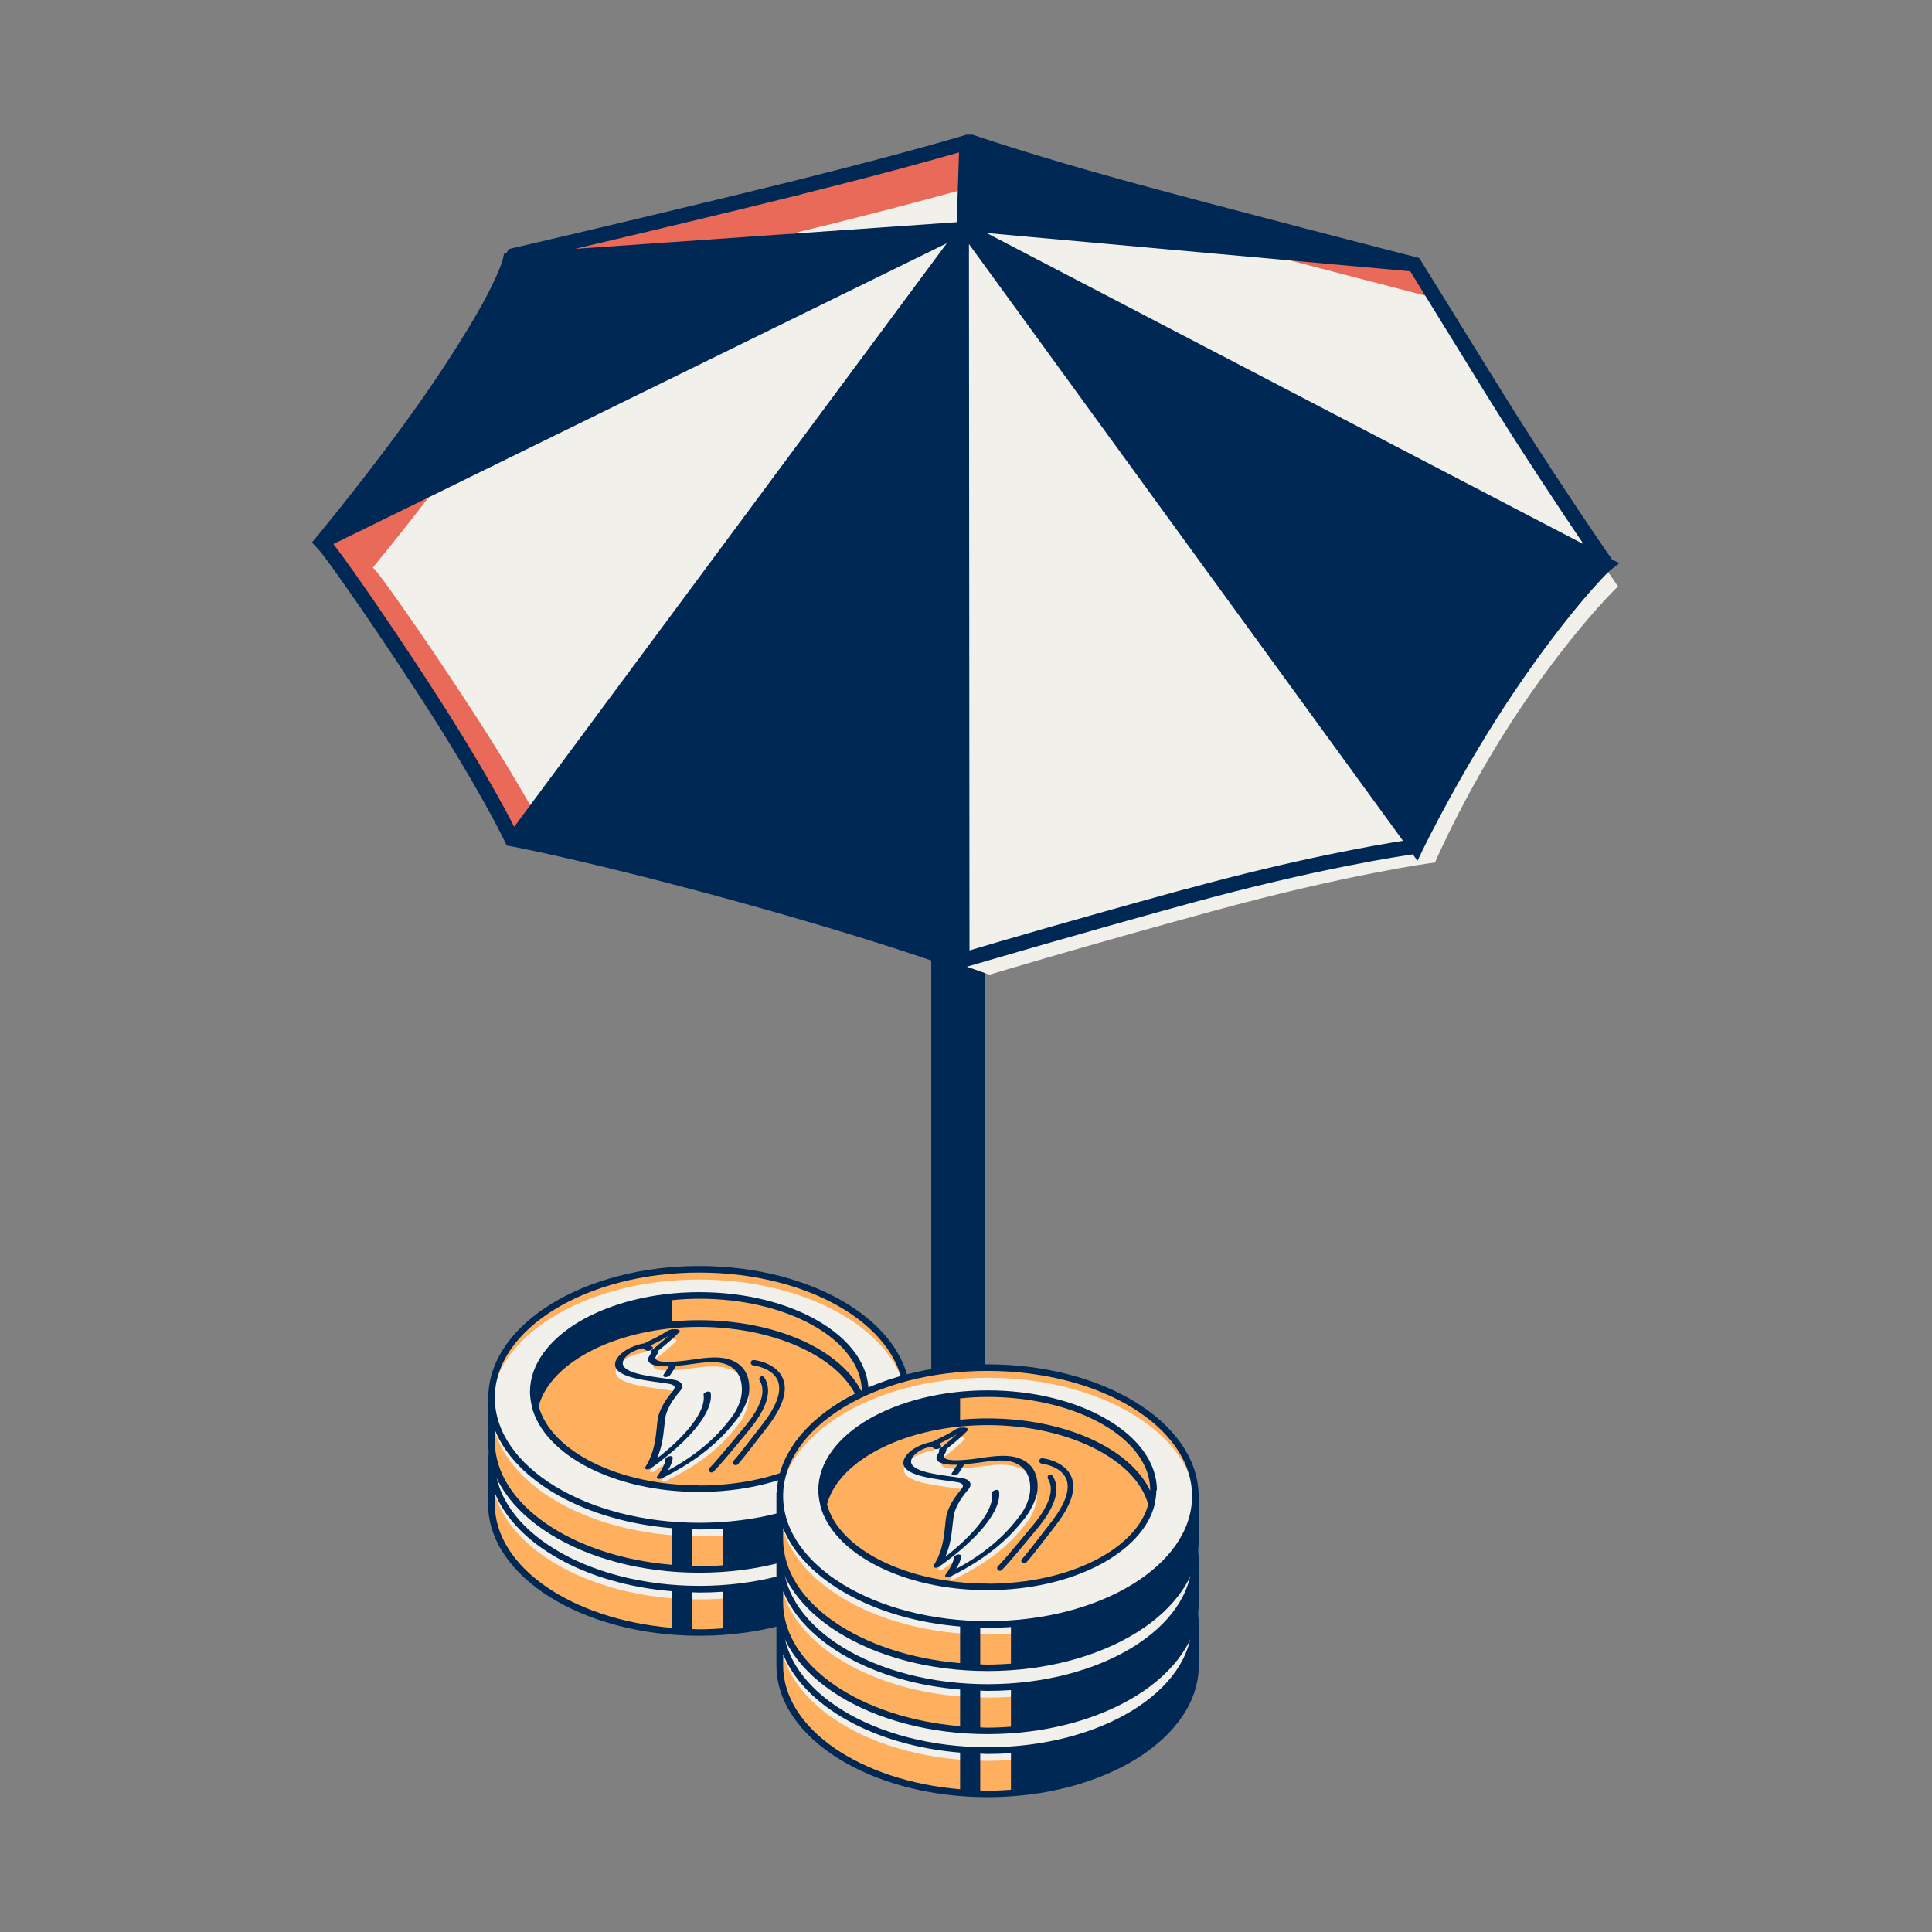 <?xml version="1.0" encoding="UTF-8"?>
<svg id="Layer_1" xmlns="http://www.w3.org/2000/svg" viewBox="0 0 144 144">
  <rect x="0" y="0" width="144" height="144" fill="#808080" stroke="none"/>
  <defs>
    <style>
      .cls-1 {
        fill: #ffb05e;
      }

      .cls-1, .cls-2, .cls-3, .cls-4 {
        stroke-width: 0px;
      }

      .cls-2 {
        fill: #002855;
      }

      .cls-3 {
        fill: #f2f0eb;
      }

      .cls-4 {
        fill: #ea6a5a;
      }
    </style>
  </defs>
  <g id="Umbrella">
    <g>
      <path class="cls-4" d="m76.88,115.36c-3.01,1.74-7.9,1.74-10.91,0-3.01-1.74-3.01-4.56,0-6.3,3.01-1.74,7.9-1.74,10.91,0,3.01,1.74,3.01,4.56,0,6.3Z" />
      <path class="cls-4" d="m105.58,63.08l-.24.03c-.06,0-6.54.88-16.87,3.71-10.37,2.84-16.91,4.81-16.97,4.83l-.14.04-.14-.05c-.05-.02-5.37-2-16.13-4.97-10.76-2.97-16.64-4.08-16.7-4.09l-.22-.04-.09-.2s-1.98-4.13-6.6-11.19c-4.43-6.78-6.94-10.16-7.22-10.46l-.26-.28.24-.29c.06-.07,5.68-6.84,9.53-12.79,3.38-5.22,4.22-7.43,4.25-7.79v-.11s.26-.38.26-.38l.17-.04c.13-.03,12.75-2.98,21.09-5.05,8.33-2.08,12.55-3.36,12.59-3.37l.13-.04.13.05s4.54,1.54,11.2,3.38c6.68,1.84,21.52,5.66,21.67,5.7l.17.04,5.65,9.15c3.97,6.43,8.28,12.67,8.32,12.73l.21.3-.26.25s-3.18,3.1-7.19,9.05c-4.02,5.95-6.47,11.61-6.5,11.67l-.1.23Z" />
    </g>
    <path class="cls-3" d="m106.97,64.29l-.24.03c-.06,0-6.34.85-16.38,3.6-10.06,2.75-16.41,4.67-16.47,4.69l-.14.04-.13-.05c-.05-.02-5.22-1.94-15.66-4.82-10.44-2.88-16.15-3.96-16.21-3.97l-.21-.04-.09-.19s-1.93-4.01-6.4-10.86c-4.3-6.58-6.74-9.86-7-10.15l-.25-.27.23-.28c.05-.07,5.52-6.64,9.25-12.41,3.28-5.07,4.1-7.21,4.13-7.57v-.11s.26-.37.26-.37l.16-.04c.12-.03,12.37-2.89,20.47-4.91,8.09-2.02,12.18-3.26,12.22-3.27l.13-.04.13.04s4.4,1.5,10.88,3.28c6.48,1.78,20.89,5.49,21.03,5.53l.16.04,5.48,8.88c3.85,6.24,8.03,12.29,8.08,12.35l.2.29-.26.25s-3.08,3.01-6.98,8.78c-3.9,5.78-6.28,11.27-6.31,11.33l-.09.22Z" />
    <path class="cls-3" d="m77.07,111.22c-3.01-1.74-7.9-1.74-10.91,0-1.02.59-1.66,1.31-1.99,2.06.33.75.97,1.47,1.99,2.06,3.01,1.74,7.9,1.74,10.91,0,1.02-.59,1.67-1.31,1.99-2.06-.33-.75-.97-1.47-1.99-2.06Z" />
    <path class="cls-2" d="m120.12,41.65l-.26-.37c-.18-.26-4.41-6.4-8.3-12.71l-5.77-9.33-.39-.11c-.1-.02-14.86-3.82-21.65-5.69-6.32-1.74-10.69-3.2-11.17-3.37l-.09-.03h-.5s-.02.02-.02.02c-.04.01-4.28,1.3-12.56,3.36-7.32,1.82-17.89,4.31-21.09,5.05l-.38.09-.23.34h-.14s-.09.41-.09.41c0,.01-.23.98-1.57,3.43-.61,1.09-1.45,2.49-2.62,4.29-3.75,5.8-9.26,12.45-9.49,12.74l-.55.66.58.63c.26.28,2.81,3.74,7.16,10.39,4.59,7.02,6.54,11.08,6.56,11.12l.21.45.49.09c.06.01,5.84,1.1,16.66,4.08,7.36,2.03,12.19,3.61,14.5,4.4v35.78c-1.37.2-2.67.59-3.73,1.2-1.63.94-2.53,2.23-2.53,3.62,0,.01,0,.03,0,.04,0,0,0,0,0,.02v2.5c0,2.08,1.93,3.82,5.17,4.67,1.01.26,2.05.4,3.09.4s2.08-.13,3.09-.4c3.24-.85,5.17-2.59,5.17-4.68v-2.5s0,0,0,0c0,0,0-.02,0-.03,0-1.39-.9-2.68-2.53-3.62-1.07-.62-2.37-1.01-3.74-1.2v-34.86c-.23-.08-.68-.24-1.35-.47.04-.01,7.99-2.36,16.53-4.7,9.7-2.66,15.96-3.57,16.72-3.68l.03.04h0s.32.44.32.44l.27-.56.14-.29c.14-.28,2.93-6.02,6.87-11.85,3.89-5.76,6.83-8.76,7.09-8.96l.68-.52-.61-.32ZM59.68,14.49c6.3-1.57,10.21-2.67,11.8-3.13l-.17,5.2-28.46,1.99c4.63-1.09,11.56-2.74,16.83-4.05Zm-21.36,47.13c-.64-1.27-2.63-5.01-6.39-10.77-3.99-6.11-6.38-9.4-7.08-10.3l45.72-22.42-32.24,43.49Zm38.28,47.92c1.28.74,1.98,1.69,1.98,2.67,0,.99-.7,1.93-1.98,2.67-2.86,1.65-7.5,1.65-10.36,0-1.28-.74-1.98-1.69-1.98-2.67,0-.98.71-1.93,1.98-2.67.91-.53,2.02-.87,3.18-1.06v3.31c0,.27.2.54.55.74.79.46,2.09.46,2.88,0,.36-.21.55-.47.55-.74v-3.31c1.17.19,2.27.53,3.19,1.06Zm11.71-43.26c-8.13,2.23-13.85,3.9-16.05,4.56l-.04-52.65,32.35,44.48c-1.92.3-7.8,1.3-16.26,3.62Zm-14.74-48.91l31.54,2.85,5.5,8.92c2.88,4.66,5.94,9.23,7.42,11.42l-44.47-23.18Z" />
  </g>
  <g>
    <g id="Loonie">
      <path id="Gold" class="cls-1" d="m52.12,99.31c-8.55,0-15.49,4.29-15.49,9.57v3.23c0,5.29,6.93,9.57,15.49,9.57s15.49-4.29,15.49-9.57v-3.23c0-5.29-6.93-9.57-15.49-9.57Z" />
      <g id="Light">
        <path class="cls-3" d="m52.12,100.07c-8.55,0-15.49,4.29-15.49,9.57s6.93,9.57,15.49,9.57,15.49-4.29,15.49-9.57-6.93-9.57-15.49-9.57Zm0,15.58c-6.83,0-12.37-3.22-12.37-7.2s5.54-7.2,12.37-7.2,12.37,3.22,12.37,7.2-5.54,7.2-12.37,7.2Z" />
        <path class="cls-3" d="m50.02,104.53c-.14.02-.32.08-.42.14-.24.15-.51.3-.79.44-.28.14-.58.28-.89.42-.43.06-.9.22-1.27.44-.35.21-.63.47-.73.76-.34,1.02,1.85,1.3,3.32,1.5.26.03.5.07.7.1.23.04.39.11.45.21.06.09.03.22-.1.36-.14.16-.31.37-.48.62-.17.25-.33.56-.46.91-.1.28-.13.65-.15,1.08-.05.81-.12,1.84-.75,2.82-.04.06,0,.11.1.11.07,0,.15-.02.19-.06.4-.28.8-.57,1.17-.87-.02.26-.07.67-.15.84-.11.22-.26.45-.41.67-.04.06,0,.11.09.11.06,0,.12-.01.17-.04,1.34-.65,2.44-1.33,3.36-2.08.85-.69,1.55-1.44,2.14-2.25,0,0,.01,0,.02-.02.33-.39.6-1.21.64-1.46.05-.29.05-.59,0-.89-.1-.62-.42-1.17-1.06-1.51-.78-.4-1.68-.38-2.85-.23-.76.1-3.1.44-3.18-.12,0-.07.03-.13.07-.2.06-.1.13-.2.1-.34.29-.22.56-.44.81-.65.27-.23.52-.46.73-.67.05-.05.04-.11-.03-.13-.1-.03-.22-.04-.34-.03Z" />
      </g>
      <g id="Blue">
        <path id="Inner_Lines" class="cls-2" d="m64.74,108.45h0c0-2.05-1.41-3.92-3.7-5.26-2.28-1.35-5.44-2.18-8.92-2.18s-6.63.84-8.92,2.18c-2.28,1.35-3.7,3.21-3.7,5.26h0c0,.19.02.39.05.6.02.16.06.32.09.47,0,.01,0,.03,0,.04h0c.92,3.59,6.15,6.34,12.46,6.34s11.54-2.76,12.46-6.34h0s0-.04,0-.05c.04-.15.07-.31.09-.47.03-.21.05-.4.05-.59Zm-10.18-6.81c5.52.65,9.68,3.46,9.68,6.81,0,.01,0,.02,0,.04-1.51-3.17-6.38-5.39-12.12-5.39-.7,0-1.38.03-2.05.1v-1.59c.67-.07,1.35-.11,2.05-.11.84,0,1.65.05,2.44.14Zm-2.44,13.77c-6.06,0-11.07-2.56-11.97-5.9.89-3.37,6.02-5.91,11.97-5.91s11.07,2.54,11.97,5.92c-.89,3.33-5.91,5.9-11.97,5.9Z" />
        <path id="Outer_Lines" class="cls-2" d="m67.84,108.63c-.21-5.3-7.17-9.57-15.72-9.57s-15.5,4.27-15.72,9.57h-.02v3.47c0,5.41,7.06,9.82,15.74,9.82s15.74-4.41,15.74-9.82v-3.47h-.02Zm-15.72-9.08c8.4,0,15.24,4.18,15.24,9.33s-6.84,9.32-15.24,9.32-15.24-4.18-15.24-9.32,6.84-9.33,15.24-9.33Zm-15.24,12.55v-.83c1.56,3.85,6.76,6.8,13.19,7.33v2.73c-7.43-.62-13.19-4.52-13.19-9.23Zm14.69,9.31v-2.73c.18,0,.37.02.55.02.59,0,1.17-.02,1.74-.06v2.73c-.57.04-1.15.07-1.74.07-.19,0-.37-.01-.55-.02Z" />
        <g id="Loon">
          <path class="cls-2" d="m50.17,103.77h0c-.14.02-.36.09-.49.18-.23.15-.49.3-.8.46-.26.13-.54.27-.87.43-.45.07-.93.25-1.32.48-.41.25-.69.55-.8.84-.4,1.1,1.81,1.39,3.28,1.59.27.04.5.07.69.1.21.04.35.1.4.2.05.09,0,.2-.1.33-.13.15-.31.37-.51.66-.21.31-.37.63-.5.96-.12.3-.16.69-.2,1.14-.09.85-.2,1.9-.85,2.91-.06.09,0,.17.13.18.1,0,.22-.03.29-.09,1.4-.99,2.62-2.08,3.41-3.07.79-.99,1.15-1.88,1.04-2.55-.01-.08-.14-.12-.28-.08-.07.02-.14.06-.19.1-.05.04-.07.09-.06.13.1.61-.23,1.43-.97,2.35-.61.77-1.47,1.59-2.5,2.39.38-.85.47-1.69.54-2.37.05-.43.08-.81.19-1.08.12-.3.27-.61.47-.9.18-.27.35-.48.47-.61.2-.22.25-.43.16-.59-.08-.16-.3-.27-.62-.32-.19-.03-.42-.06-.7-.1-1.33-.18-3.35-.44-3.03-1.3.08-.21.28-.42.57-.6.27-.16.59-.29.9-.34l.24.16c.08.05.24.04.37-.03.06-.04.11-.08.12-.12.02-.05,0-.09-.04-.12l-.13-.09c.25-.12.47-.23.68-.34.25-.13.47-.26.67-.38-.12.11-.25.22-.38.34-.27.24-.56.48-.87.71-.06.05-.09.11-.08.15.03.1-.02.18-.08.26-.06.1-.13.2-.11.33.04.35.56.51,1.55.48l-.4.62c-.06.09,0,.17.14.18.07,0,.15-.01.22-.05.06-.03.11-.07.14-.11l.43-.67c.53-.05,1.07-.12,1.47-.18,1.07-.15,1.87-.18,2.52.18.52.29.83.77.9,1.44.03.29.02.59-.04.88-.03.16-.17.71-.57,1.31-.65.91-1.39,1.7-2.25,2.41-.76.63-1.63,1.21-2.64,1.75.05-.09.1-.17.14-.25.15-.29.22-.52.22-.71,0-.09-.12-.13-.26-.1-.07.02-.15.05-.2.09-.05.04-.08.09-.08.13,0,.16-.06.35-.19.6-.12.24-.29.48-.43.69-.06.09,0,.17.13.18.08,0,.17-.02.25-.06,1.36-.68,2.49-1.4,3.46-2.2.65-.54,1.23-1.11,1.75-1.75.16-.2.31-.36.53-.68.42-.64.64-1.25.69-1.5.06-.31.08-.63.04-.94-.09-.73-.43-1.26-1.01-1.58-.77-.42-1.67-.4-2.88-.23l-.12.02c-.8.12-2.92.42-2.97-.09,0-.06.03-.11.07-.18.06-.1.14-.21.13-.36.28-.22.55-.45.8-.66.28-.24.54-.48.76-.71.08-.08.07-.17-.04-.2-.12-.04-.24-.05-.38-.03Z" />
          <g id="Water">
            <path class="cls-2" d="m54.82,113.9c-.05,0-.1-.02-.14-.05-.08-.08-.09-.2,0-.28.2-.21.45-.51,2.2-2.78,1.05-1.37,1.41-2.45,1.08-3.21-.42-.95-1.81-1.11-1.82-1.11-.11-.01-.19-.11-.18-.22.01-.11.1-.19.23-.18.07,0,1.64.19,2.15,1.35.4.91.02,2.12-1.13,3.62-1.8,2.33-2.02,2.59-2.23,2.81-.04.04-.09.06-.15.06Z" />
            <path class="cls-2" d="m53.03,114.45c-.05,0-.1-.02-.14-.06-.08-.08-.08-.21,0-.28.31-.3,1.2-1.35,2.66-3.12,1.19-1.45,1.56-2.62,1.07-3.4-.06-.09-.03-.22.07-.28.1-.06.22-.03.28.06.6.95.23,2.25-1.1,3.87-1.48,1.8-2.36,2.83-2.69,3.15-.04.04-.09.06-.14.06Z" />
          </g>
        </g>
      </g>
    </g>
    <g id="Loonie-2">
      <path id="Gold-2" class="cls-1" d="m52.12,94.61c-8.55,0-15.49,4.29-15.49,9.57v3.23c0,5.29,6.93,9.57,15.49,9.57s15.49-4.29,15.49-9.57v-3.23c0-5.29-6.93-9.57-15.49-9.57Z" />
      <g id="Light-2">
        <path class="cls-3" d="m52.12,95.37c-8.55,0-15.49,4.29-15.49,9.57s6.93,9.57,15.49,9.57,15.49-4.29,15.49-9.57-6.93-9.57-15.49-9.57Zm0,15.58c-6.83,0-12.37-3.22-12.37-7.2s5.54-7.2,12.37-7.2,12.37,3.22,12.37,7.2-5.54,7.2-12.37,7.2Z" />
        <path class="cls-3" d="m50.02,99.83c-.14.02-.32.08-.42.14-.24.15-.51.3-.79.44-.28.14-.58.28-.89.42-.43.06-.9.22-1.27.44-.35.21-.63.47-.73.76-.34,1.02,1.85,1.3,3.32,1.5.26.03.5.07.7.1.23.04.39.11.45.21.06.09.03.22-.1.36-.14.16-.31.37-.48.62-.17.25-.33.56-.46.91-.1.28-.13.65-.15,1.08-.05.81-.12,1.84-.75,2.82-.04.06,0,.11.1.11.07,0,.15-.02.19-.06.4-.28.8-.57,1.17-.87-.02.26-.07.67-.15.84-.11.22-.26.45-.41.67-.04.06,0,.11.09.11.06,0,.12-.01.17-.04,1.34-.65,2.44-1.33,3.36-2.08.85-.69,1.55-1.44,2.14-2.25,0,0,.01,0,.02-.02.33-.39.6-1.21.64-1.46.05-.29.05-.59,0-.89-.1-.62-.42-1.17-1.06-1.51-.78-.4-1.68-.38-2.85-.23-.76.1-3.1.44-3.18-.12,0-.07.03-.13.07-.2.06-.1.13-.2.1-.34.29-.22.56-.44.81-.65.27-.23.52-.46.73-.67.05-.05.04-.11-.03-.13-.1-.03-.22-.04-.34-.03Z" />
      </g>
      <g id="Blue-2">
        <path id="Inner_Lines-2" class="cls-2" d="m64.74,103.75h0c0-2.05-1.41-3.92-3.7-5.26-2.28-1.35-5.44-2.18-8.92-2.18s-6.63.84-8.92,2.18c-2.28,1.35-3.7,3.21-3.7,5.26h0c0,.19.02.39.05.6.02.16.06.32.09.47,0,.01,0,.03,0,.04h0c.92,3.59,6.15,6.34,12.46,6.34s11.54-2.76,12.46-6.34h0s0-.04,0-.05c.04-.15.07-.31.09-.47.03-.21.05-.4.05-.59Zm-10.18-6.81c5.52.65,9.68,3.46,9.68,6.81,0,.01,0,.02,0,.04-1.51-3.17-6.38-5.39-12.12-5.39-.7,0-1.38.03-2.05.1v-1.59c.67-.07,1.35-.11,2.05-.11.84,0,1.65.05,2.44.14Zm-2.44,13.77c-6.06,0-11.07-2.56-11.97-5.9.89-3.37,6.02-5.91,11.97-5.91s11.07,2.54,11.97,5.92c-.89,3.33-5.91,5.9-11.97,5.9Z" />
        <path id="Outer_Lines-2" class="cls-2" d="m67.84,103.93c-.21-5.3-7.17-9.57-15.72-9.57s-15.5,4.27-15.72,9.57h-.02v3.47c0,5.41,7.06,9.82,15.74,9.82s15.74-4.41,15.74-9.82v-3.47h-.02Zm-15.72-9.08c8.4,0,15.24,4.18,15.24,9.33s-6.84,9.32-15.24,9.32-15.24-4.18-15.24-9.32,6.84-9.33,15.24-9.33Zm-15.24,12.55v-.83c1.56,3.85,6.76,6.8,13.19,7.33v2.73c-7.43-.62-13.19-4.52-13.19-9.23Zm14.69,9.31v-2.73c.18,0,.37.02.55.02.59,0,1.17-.02,1.74-.06v2.73c-.57.04-1.15.07-1.74.07-.19,0-.37-.01-.55-.02Z" />
        <g id="Loon-2">
          <path class="cls-2" d="m50.17,99.06h0c-.14.02-.36.09-.49.18-.23.15-.49.3-.8.46-.26.13-.54.27-.87.43-.45.07-.93.25-1.32.48-.41.25-.69.55-.8.84-.4,1.1,1.81,1.39,3.28,1.59.27.04.5.07.69.1.21.04.35.1.4.2.05.09,0,.2-.1.33-.13.15-.31.37-.51.66-.21.31-.37.63-.5.96-.12.3-.16.69-.2,1.14-.09.85-.2,1.9-.85,2.91-.06.09,0,.17.13.18.1,0,.22-.03.29-.09,1.4-.99,2.62-2.08,3.41-3.07.79-.99,1.15-1.88,1.04-2.55-.01-.08-.14-.12-.28-.08-.07.02-.14.06-.19.1-.05.04-.07.09-.06.13.1.61-.23,1.43-.97,2.35-.61.77-1.47,1.59-2.5,2.39.38-.85.47-1.69.54-2.37.05-.43.08-.81.19-1.08.12-.3.27-.61.47-.9.18-.27.35-.48.47-.61.2-.22.25-.43.16-.59-.08-.16-.3-.27-.62-.32-.19-.03-.42-.06-.7-.1-1.33-.18-3.35-.44-3.03-1.3.08-.21.28-.42.57-.6.27-.16.59-.29.9-.34l.24.16c.08.05.24.04.37-.03.06-.04.11-.08.12-.12.02-.05,0-.09-.04-.12l-.13-.09c.25-.12.47-.23.68-.34.25-.13.47-.26.67-.38-.12.11-.25.22-.38.34-.27.24-.56.48-.87.71-.06.05-.09.11-.08.15.03.1-.02.18-.08.26-.06.1-.13.2-.11.33.04.35.56.51,1.55.48l-.4.62c-.06.09,0,.17.14.18.07,0,.15-.01.22-.05.06-.03.11-.07.14-.11l.43-.67c.53-.05,1.07-.12,1.47-.18,1.07-.15,1.87-.18,2.52.18.52.29.83.77.9,1.44.03.29.02.59-.04.88-.03.16-.17.71-.57,1.31-.65.91-1.39,1.7-2.25,2.41-.76.63-1.63,1.21-2.64,1.75.05-.09.1-.17.14-.25.15-.29.22-.52.22-.71,0-.09-.12-.13-.26-.1-.07.02-.15.05-.2.09-.05.04-.08.09-.08.13,0,.16-.06.35-.19.6-.12.24-.29.48-.43.69-.06.09,0,.17.13.18.08,0,.17-.02.25-.06,1.36-.68,2.49-1.4,3.46-2.2.65-.54,1.23-1.11,1.75-1.75.16-.2.31-.36.53-.68.42-.64.64-1.25.69-1.5.06-.31.08-.63.04-.94-.09-.73-.43-1.26-1.01-1.58-.77-.42-1.67-.4-2.88-.23l-.12.02c-.8.12-2.92.42-2.97-.09,0-.06.03-.11.07-.18.06-.1.14-.21.13-.36.28-.22.55-.45.8-.66.28-.24.54-.48.76-.71.08-.08.07-.17-.04-.2-.12-.04-.24-.05-.38-.03Z" />
          <g id="Water-2">
            <path class="cls-2" d="m54.82,109.2c-.05,0-.1-.02-.14-.05-.08-.08-.09-.2,0-.28.2-.21.45-.51,2.2-2.78,1.05-1.37,1.41-2.45,1.08-3.21-.42-.95-1.81-1.11-1.82-1.11-.11-.01-.19-.11-.18-.22.01-.11.1-.19.23-.18.07,0,1.64.19,2.15,1.35.4.91.02,2.12-1.13,3.62-1.8,2.33-2.02,2.59-2.23,2.81-.04.04-.09.06-.15.06Z" />
            <path class="cls-2" d="m53.03,109.75c-.05,0-.1-.02-.14-.06-.08-.08-.08-.21,0-.28.31-.3,1.2-1.35,2.66-3.12,1.19-1.45,1.56-2.62,1.07-3.4-.06-.09-.03-.22.07-.28.1-.06.22-.03.28.06.6.95.23,2.25-1.1,3.87-1.48,1.8-2.36,2.83-2.69,3.15-.04.04-.09.06-.14.06Z" />
          </g>
        </g>
      </g>
    </g>
    <g id="Loonie-3">
      <path id="Gold-3" class="cls-1" d="m73.61,111.34c-8.55,0-15.49,4.29-15.49,9.57v3.23c0,5.29,6.93,9.57,15.49,9.57s15.49-4.29,15.49-9.57v-3.23c0-5.29-6.93-9.57-15.49-9.57Z" />
      <g id="Light-3">
        <path class="cls-3" d="m73.61,112.1c-8.55,0-15.49,4.29-15.49,9.57s6.93,9.57,15.49,9.57,15.49-4.29,15.49-9.57-6.93-9.57-15.49-9.57Zm0,15.58c-6.83,0-12.37-3.22-12.37-7.2s5.54-7.2,12.37-7.2,12.37,3.22,12.37,7.2-5.54,7.2-12.37,7.2Z" />
        <path class="cls-3" d="m71.51,116.56c-.14.02-.32.08-.42.14-.24.15-.51.3-.79.44-.28.14-.58.28-.89.42-.43.06-.9.22-1.27.44-.35.21-.63.47-.73.76-.34,1.02,1.85,1.3,3.32,1.5.26.03.5.07.7.1.23.04.39.11.45.21.06.09.03.22-.1.36-.14.16-.31.37-.48.62-.17.25-.33.56-.46.91-.1.28-.13.65-.15,1.08-.05.81-.12,1.84-.75,2.82-.04.06,0,.11.1.11.07,0,.15-.02.19-.06.4-.28.8-.57,1.17-.87-.02.26-.07.67-.15.84-.11.22-.26.45-.41.67-.04.06,0,.11.09.11.06,0,.12-.01.17-.04,1.34-.65,2.44-1.33,3.36-2.08.85-.69,1.55-1.44,2.14-2.25,0,0,.01,0,.02-.02.33-.39.6-1.21.64-1.46.05-.29.05-.59,0-.89-.1-.62-.42-1.17-1.06-1.51-.78-.4-1.68-.38-2.85-.23-.76.1-3.1.44-3.18-.12,0-.07.03-.13.07-.2.06-.1.13-.2.1-.34.29-.22.56-.44.81-.65.27-.23.52-.46.73-.67.05-.05.04-.11-.03-.13-.1-.03-.22-.04-.34-.03Z" />
      </g>
      <g id="Blue-3">
        <path id="Inner_Lines-3" class="cls-2" d="m86.23,120.48h0c0-2.05-1.41-3.92-3.7-5.26-2.28-1.35-5.44-2.18-8.92-2.18s-6.63.84-8.92,2.18c-2.28,1.35-3.7,3.21-3.7,5.26h0c0,.19.02.39.05.6.02.16.06.32.09.47,0,.01,0,.03,0,.04h0c.92,3.59,6.15,6.34,12.46,6.34s11.54-2.76,12.46-6.34h0s0-.04,0-.05c.04-.15.07-.31.09-.47.03-.21.05-.4.05-.59Zm-10.18-6.81c5.52.65,9.68,3.46,9.68,6.81,0,.01,0,.02,0,.04-1.51-3.17-6.38-5.39-12.12-5.39-.7,0-1.38.03-2.05.1v-1.59c.67-.07,1.35-.11,2.05-.11.84,0,1.65.05,2.44.14Zm-2.44,13.77c-6.06,0-11.07-2.56-11.97-5.9.89-3.37,6.02-5.91,11.97-5.91s11.07,2.54,11.97,5.92c-.89,3.33-5.91,5.9-11.97,5.9Z" />
        <path id="Outer_Lines-3" class="cls-2" d="m89.33,120.66c-.21-5.3-7.17-9.57-15.72-9.57s-15.5,4.27-15.72,9.57h-.02v3.47c0,5.41,7.06,9.82,15.74,9.82s15.74-4.41,15.74-9.82v-3.47h-.02Zm-15.72-9.08c8.4,0,15.24,4.18,15.24,9.33s-6.84,9.32-15.24,9.32-15.24-4.18-15.24-9.32,6.84-9.33,15.24-9.33Zm-15.24,12.55v-.83c1.56,3.85,6.76,6.8,13.19,7.33v2.73c-7.43-.62-13.19-4.52-13.19-9.23Zm14.69,9.31v-2.73c.18,0,.37.02.55.02.59,0,1.17-.02,1.74-.06v2.73c-.57.04-1.15.07-1.74.07-.19,0-.37-.01-.55-.02Z" />
        <g id="Loon-3">
          <path class="cls-2" d="m71.66,115.79h0c-.14.02-.36.09-.49.18-.23.15-.49.3-.8.46-.26.13-.54.27-.87.43-.45.07-.93.25-1.32.48-.41.25-.69.55-.8.84-.4,1.1,1.81,1.39,3.28,1.59.27.04.5.07.69.1.21.04.35.1.4.2.05.09,0,.2-.1.33-.13.15-.31.37-.51.66-.21.31-.37.63-.5.96-.12.3-.16.69-.2,1.14-.09.85-.2,1.9-.85,2.91-.06.09,0,.17.13.18.1,0,.22-.03.29-.09,1.4-.99,2.62-2.08,3.41-3.07.79-.99,1.15-1.88,1.04-2.55-.01-.08-.14-.12-.28-.08-.07.02-.14.06-.19.1-.05.04-.07.09-.06.13.1.61-.23,1.43-.97,2.35-.61.77-1.47,1.59-2.5,2.39.38-.85.47-1.69.54-2.37.05-.43.08-.81.19-1.08.12-.3.27-.61.47-.9.18-.27.35-.48.47-.61.2-.22.25-.43.16-.59-.08-.16-.3-.27-.62-.32-.19-.03-.42-.06-.7-.1-1.33-.18-3.35-.44-3.03-1.3.08-.21.28-.42.57-.6.27-.16.59-.29.9-.34l.24.16c.08.05.24.04.37-.03.06-.04.11-.08.12-.12.02-.05,0-.09-.04-.12l-.13-.09c.25-.12.47-.23.68-.34.25-.13.47-.26.67-.38-.12.11-.25.22-.38.34-.27.24-.56.48-.87.71-.06.05-.09.11-.08.15.03.1-.02.18-.08.26-.06.1-.13.2-.11.33.04.35.56.51,1.55.48l-.4.62c-.06.09,0,.17.14.18.07,0,.15-.01.22-.05.06-.03.11-.07.14-.11l.43-.67c.53-.05,1.07-.12,1.47-.18,1.07-.15,1.87-.18,2.52.18.52.29.83.77.9,1.44.03.29.02.59-.04.88-.03.16-.17.71-.57,1.31-.65.91-1.39,1.7-2.25,2.41-.76.63-1.63,1.21-2.64,1.75.05-.09.1-.17.14-.25.15-.29.22-.52.22-.71,0-.09-.12-.13-.26-.1-.07.02-.15.05-.2.09-.05.04-.08.09-.08.13,0,.16-.06.35-.19.6-.12.24-.29.48-.43.69-.06.09,0,.17.13.18.08,0,.17-.02.25-.06,1.36-.68,2.49-1.4,3.46-2.2.65-.54,1.23-1.11,1.75-1.75.16-.2.31-.36.53-.68.42-.64.64-1.25.69-1.5.06-.31.08-.63.04-.94-.09-.73-.43-1.26-1.01-1.58-.77-.42-1.67-.4-2.88-.23l-.12.02c-.8.12-2.92.42-2.97-.09,0-.06.03-.11.07-.18.06-.1.14-.21.13-.36.28-.22.55-.45.8-.66.28-.24.54-.48.76-.71.08-.08.07-.17-.04-.2-.12-.04-.24-.05-.38-.03Z" />
          <g id="Water-3">
            <path class="cls-2" d="m76.32,125.93c-.05,0-.1-.02-.14-.05-.08-.08-.09-.2,0-.28.2-.21.45-.51,2.2-2.78,1.05-1.37,1.41-2.45,1.08-3.21-.42-.95-1.81-1.11-1.82-1.11-.11-.01-.19-.11-.18-.22.01-.11.1-.19.23-.18.07,0,1.64.19,2.15,1.35.4.91.02,2.12-1.13,3.62-1.8,2.33-2.02,2.59-2.23,2.81-.04.04-.09.06-.15.06Z" />
            <path class="cls-2" d="m74.52,126.48c-.05,0-.1-.02-.14-.06-.08-.08-.08-.21,0-.28.31-.3,1.2-1.35,2.66-3.12,1.19-1.45,1.56-2.62,1.07-3.4-.06-.09-.03-.22.07-.28.1-.06.22-.03.28.06.6.95.23,2.25-1.1,3.87-1.48,1.8-2.36,2.83-2.69,3.15-.04.04-.09.06-.14.06Z" />
          </g>
        </g>
      </g>
    </g>
    <g id="Loonie-4">
      <path id="Gold-4" class="cls-1" d="m73.61,106.63c-8.55,0-15.49,4.29-15.49,9.57v3.23c0,5.29,6.93,9.57,15.49,9.57s15.49-4.29,15.49-9.57v-3.23c0-5.29-6.93-9.57-15.49-9.57Z" />
      <g id="Light-4">
        <path class="cls-3" d="m73.61,107.39c-8.55,0-15.49,4.29-15.49,9.57s6.93,9.57,15.49,9.57,15.49-4.29,15.49-9.57-6.93-9.57-15.49-9.57Zm0,15.58c-6.83,0-12.37-3.22-12.37-7.2s5.54-7.2,12.37-7.2,12.37,3.22,12.37,7.2-5.54,7.2-12.37,7.2Z" />
        <path class="cls-3" d="m71.51,111.86c-.14.02-.32.08-.42.14-.24.15-.51.3-.79.44-.28.14-.58.28-.89.42-.43.06-.9.22-1.27.44-.35.21-.63.47-.73.76-.34,1.02,1.85,1.3,3.32,1.5.26.03.5.07.7.1.23.04.39.11.45.21.06.09.03.22-.1.36-.14.16-.31.37-.48.62-.17.25-.33.56-.46.91-.1.28-.13.65-.15,1.08-.05.81-.12,1.84-.75,2.82-.04.06,0,.11.1.11.07,0,.15-.02.19-.06.4-.28.8-.57,1.17-.87-.02.26-.07.67-.15.84-.11.22-.26.45-.41.67-.04.06,0,.11.09.11.06,0,.12-.01.17-.04,1.34-.65,2.44-1.33,3.36-2.08.85-.69,1.55-1.44,2.14-2.25,0,0,.01,0,.02-.02.33-.39.6-1.21.64-1.46.05-.29.05-.59,0-.89-.1-.62-.42-1.17-1.06-1.51-.78-.4-1.68-.38-2.85-.23-.76.1-3.1.44-3.18-.12,0-.07.03-.13.07-.2.06-.1.13-.2.1-.34.29-.22.56-.44.81-.65.27-.23.52-.46.73-.67.05-.05.04-.11-.03-.13-.1-.03-.22-.04-.34-.03Z" />
      </g>
      <g id="Blue-4">
        <path id="Inner_Lines-4" class="cls-2" d="m86.23,115.78h0c0-2.05-1.41-3.92-3.7-5.26-2.28-1.35-5.44-2.18-8.92-2.18s-6.63.84-8.92,2.18c-2.28,1.35-3.7,3.21-3.7,5.26h0c0,.19.02.39.05.6.02.16.06.32.09.47,0,.01,0,.03,0,.04h0c.92,3.59,6.15,6.34,12.46,6.34s11.54-2.76,12.46-6.34h0s0-.04,0-.05c.04-.15.07-.31.09-.47.03-.21.05-.4.05-.59Zm-10.18-6.81c5.52.65,9.68,3.46,9.68,6.81,0,.01,0,.02,0,.04-1.51-3.17-6.38-5.39-12.12-5.39-.7,0-1.38.03-2.05.1v-1.59c.67-.07,1.35-.11,2.05-.11.84,0,1.65.05,2.44.14Zm-2.44,13.77c-6.06,0-11.07-2.56-11.97-5.9.89-3.37,6.02-5.91,11.97-5.91s11.07,2.54,11.97,5.92c-.89,3.33-5.91,5.9-11.97,5.9Z" />
        <path id="Outer_Lines-4" class="cls-2" d="m89.33,115.96c-.21-5.3-7.17-9.57-15.72-9.57s-15.5,4.27-15.72,9.57h-.02v3.47c0,5.41,7.06,9.82,15.74,9.82s15.74-4.41,15.74-9.82v-3.47h-.02Zm-15.72-9.08c8.4,0,15.24,4.18,15.24,9.33s-6.84,9.32-15.24,9.32-15.24-4.18-15.24-9.32,6.84-9.33,15.24-9.33Zm-15.24,12.55v-.83c1.56,3.85,6.76,6.8,13.19,7.33v2.73c-7.43-.62-13.19-4.52-13.19-9.23Zm14.69,9.31v-2.73c.18,0,.37.02.55.02.59,0,1.17-.02,1.74-.06v2.73c-.57.04-1.15.07-1.74.07-.19,0-.37-.01-.55-.02Z" />
        <g id="Loon-4">
          <path class="cls-2" d="m71.66,111.09h0c-.14.02-.36.09-.49.18-.23.15-.49.3-.8.46-.26.13-.54.27-.87.43-.45.07-.93.25-1.32.48-.41.25-.69.55-.8.84-.4,1.1,1.81,1.39,3.28,1.59.27.04.5.07.69.1.21.04.35.1.4.2.05.09,0,.2-.1.33-.13.15-.31.37-.51.66-.21.31-.37.63-.5.96-.12.3-.16.69-.2,1.14-.09.85-.2,1.9-.85,2.91-.06.09,0,.17.13.18.1,0,.22-.03.29-.09,1.4-.99,2.62-2.08,3.41-3.07.79-.99,1.15-1.88,1.04-2.55-.01-.08-.14-.12-.28-.08-.07.02-.14.06-.19.1-.05.04-.07.09-.06.13.1.61-.23,1.43-.97,2.35-.61.77-1.47,1.59-2.5,2.39.38-.85.47-1.69.54-2.37.05-.43.08-.81.19-1.08.12-.3.27-.61.47-.9.18-.27.35-.48.47-.61.2-.22.25-.43.16-.59-.08-.16-.3-.27-.62-.32-.19-.03-.42-.06-.7-.1-1.33-.18-3.35-.44-3.03-1.3.08-.21.28-.42.57-.6.27-.16.59-.29.9-.34l.24.16c.08.05.24.04.37-.03.06-.04.11-.08.12-.12.02-.05,0-.09-.04-.12l-.13-.09c.25-.12.47-.23.68-.34.25-.13.47-.26.67-.38-.12.11-.25.22-.38.34-.27.24-.56.48-.87.71-.06.05-.09.11-.08.15.03.1-.02.18-.08.26-.06.1-.13.2-.11.33.04.35.56.51,1.55.48l-.4.62c-.06.09,0,.17.14.18.07,0,.15-.01.22-.05.06-.03.11-.07.14-.11l.43-.67c.53-.05,1.07-.12,1.47-.18,1.07-.15,1.87-.18,2.52.18.52.29.83.77.9,1.44.03.29.02.59-.04.88-.03.16-.17.71-.57,1.31-.65.91-1.39,1.7-2.25,2.41-.76.63-1.63,1.21-2.64,1.75.05-.09.1-.17.14-.25.15-.29.22-.52.22-.71,0-.09-.12-.13-.26-.1-.07.02-.15.05-.2.09-.05.04-.08.09-.08.13,0,.16-.06.35-.19.6-.12.24-.29.48-.43.69-.06.09,0,.17.13.18.08,0,.17-.02.25-.06,1.36-.68,2.49-1.4,3.46-2.2.65-.54,1.23-1.11,1.75-1.75.16-.2.31-.36.53-.68.42-.64.64-1.25.69-1.5.06-.31.08-.63.04-.94-.09-.73-.43-1.26-1.01-1.58-.77-.42-1.67-.4-2.88-.23l-.12.02c-.8.12-2.92.42-2.97-.09,0-.06.03-.11.07-.18.06-.1.14-.21.13-.36.28-.22.55-.45.8-.66.28-.24.54-.48.76-.71.08-.08.07-.17-.04-.2-.12-.04-.24-.05-.38-.03Z" />
          <g id="Water-4">
            <path class="cls-2" d="m76.32,121.23c-.05,0-.1-.02-.14-.05-.08-.08-.09-.2,0-.28.2-.21.45-.51,2.2-2.78,1.05-1.37,1.41-2.45,1.08-3.21-.42-.95-1.81-1.11-1.82-1.11-.11-.01-.19-.11-.18-.22.01-.11.1-.19.23-.18.07,0,1.64.19,2.15,1.35.4.91.02,2.12-1.13,3.62-1.8,2.33-2.02,2.59-2.23,2.81-.04.04-.09.06-.15.06Z" />
            <path class="cls-2" d="m74.52,121.78c-.05,0-.1-.02-.14-.06-.08-.08-.08-.21,0-.28.31-.3,1.2-1.35,2.66-3.12,1.19-1.45,1.56-2.62,1.07-3.4-.06-.09-.03-.22.07-.28.1-.06.22-.03.28.06.6.95.23,2.25-1.1,3.87-1.48,1.8-2.36,2.83-2.69,3.15-.04.04-.09.06-.14.06Z" />
          </g>
        </g>
      </g>
    </g>
    <g id="Loonie-5">
      <path id="Gold-5" class="cls-1" d="m73.61,101.93c-8.55,0-15.49,4.29-15.49,9.57v3.23c0,5.29,6.93,9.57,15.49,9.57s15.49-4.29,15.49-9.57v-3.23c0-5.29-6.93-9.57-15.49-9.57Z" />
      <g id="Light-5">
        <path class="cls-3" d="m73.61,102.69c-8.55,0-15.49,4.29-15.49,9.57s6.93,9.57,15.49,9.57,15.49-4.29,15.49-9.57-6.93-9.57-15.49-9.57Zm0,15.58c-6.83,0-12.37-3.22-12.37-7.2s5.54-7.2,12.37-7.2,12.37,3.22,12.37,7.2-5.54,7.2-12.37,7.2Z" />
        <path class="cls-3" d="m71.51,107.15c-.14.02-.32.08-.42.14-.24.15-.51.3-.79.44-.28.14-.58.28-.89.42-.43.06-.9.22-1.27.44-.35.21-.63.47-.73.76-.34,1.02,1.85,1.3,3.32,1.5.26.03.5.07.7.1.23.04.39.11.45.21.06.09.03.22-.1.36-.14.16-.31.37-.48.62-.17.25-.33.56-.46.91-.1.28-.13.65-.15,1.08-.05.81-.12,1.84-.75,2.82-.04.06,0,.11.1.11.07,0,.15-.02.19-.06.4-.28.8-.57,1.17-.87-.02.26-.07.67-.15.84-.11.22-.26.45-.41.67-.04.06,0,.11.09.11.06,0,.12-.01.17-.04,1.34-.65,2.44-1.33,3.36-2.08.85-.69,1.55-1.44,2.14-2.25,0,0,.01,0,.02-.02.33-.39.6-1.21.64-1.46.05-.29.05-.59,0-.89-.1-.62-.42-1.17-1.06-1.51-.78-.4-1.68-.38-2.85-.23-.76.1-3.1.44-3.18-.12,0-.07.03-.13.07-.2.06-.1.13-.2.1-.34.29-.22.56-.44.81-.65.27-.23.52-.46.73-.67.05-.05.04-.11-.03-.13-.1-.03-.22-.04-.34-.03Z" />
      </g>
      <g id="Blue-5">
        <path id="Inner_Lines-5" class="cls-2" d="m86.23,111.07h0c0-2.05-1.41-3.92-3.7-5.26-2.28-1.35-5.44-2.18-8.92-2.18s-6.63.84-8.92,2.18c-2.28,1.35-3.7,3.21-3.7,5.26h0c0,.19.02.39.05.6.02.16.06.32.09.47,0,.01,0,.03,0,.04h0c.92,3.59,6.15,6.34,12.46,6.34s11.54-2.76,12.46-6.34h0s0-.04,0-.05c.04-.15.07-.31.09-.47.03-.21.05-.4.05-.59Zm-10.18-6.81c5.52.65,9.68,3.46,9.68,6.81,0,.01,0,.02,0,.04-1.51-3.17-6.38-5.39-12.12-5.39-.7,0-1.38.03-2.05.1v-1.59c.67-.07,1.35-.11,2.05-.11.84,0,1.65.05,2.44.14Zm-2.44,13.77c-6.06,0-11.07-2.56-11.97-5.9.89-3.37,6.02-5.91,11.97-5.91s11.07,2.54,11.97,5.92c-.89,3.33-5.91,5.9-11.97,5.9Z" />
        <path id="Outer_Lines-5" class="cls-2" d="m89.33,111.26c-.21-5.3-7.17-9.57-15.72-9.57s-15.5,4.27-15.72,9.57h-.02v3.47c0,5.41,7.06,9.82,15.74,9.82s15.74-4.41,15.74-9.82v-3.47h-.02Zm-15.72-9.08c8.4,0,15.24,4.18,15.24,9.33s-6.84,9.32-15.24,9.32-15.24-4.18-15.24-9.32,6.84-9.33,15.24-9.33Zm-15.24,12.55v-.83c1.56,3.85,6.76,6.8,13.19,7.33v2.73c-7.43-.62-13.19-4.52-13.19-9.23Zm14.69,9.31v-2.73c.18,0,.37.02.55.02.59,0,1.17-.02,1.74-.06v2.73c-.57.04-1.15.07-1.74.07-.19,0-.37-.01-.55-.02Z" />
        <g id="Loon-5">
          <path class="cls-2" d="m71.66,106.39h0c-.14.02-.36.09-.49.18-.23.15-.49.3-.8.46-.26.13-.54.27-.87.43-.45.07-.93.25-1.32.48-.41.25-.69.55-.8.84-.4,1.1,1.81,1.39,3.28,1.59.27.04.5.07.69.1.21.04.35.1.4.2.05.09,0,.2-.1.33-.13.15-.31.37-.51.66-.21.31-.37.63-.5.96-.12.3-.16.69-.2,1.14-.09.85-.2,1.9-.85,2.91-.06.09,0,.17.13.18.1,0,.22-.03.29-.09,1.4-.99,2.62-2.08,3.41-3.07.79-.99,1.15-1.88,1.04-2.55-.01-.08-.14-.12-.28-.08-.07.02-.14.06-.19.1-.05.04-.07.09-.06.13.1.61-.23,1.43-.97,2.35-.61.77-1.47,1.59-2.5,2.39.38-.85.47-1.69.54-2.37.05-.43.08-.81.19-1.08.12-.3.27-.61.47-.9.18-.27.35-.48.47-.61.2-.22.25-.43.16-.59-.08-.16-.3-.27-.62-.32-.19-.03-.42-.06-.7-.1-1.33-.18-3.35-.44-3.03-1.3.08-.21.28-.42.57-.6.27-.16.59-.29.9-.34l.24.16c.08.05.24.04.37-.03.06-.04.11-.08.12-.12.02-.05,0-.09-.04-.12l-.13-.09c.25-.12.47-.23.68-.34.25-.13.47-.26.67-.38-.12.11-.25.22-.38.34-.27.24-.56.48-.87.71-.06.05-.09.11-.08.15.03.1-.02.18-.08.26-.06.1-.13.2-.11.33.04.35.56.51,1.55.48l-.4.62c-.06.09,0,.17.14.18.07,0,.15-.01.22-.05.06-.03.11-.07.14-.11l.43-.67c.53-.05,1.07-.12,1.47-.18,1.07-.15,1.87-.18,2.52.18.52.29.83.77.9,1.44.03.29.02.59-.04.88-.03.16-.17.71-.57,1.31-.65.91-1.39,1.7-2.25,2.41-.76.63-1.63,1.21-2.64,1.75.05-.09.1-.17.14-.25.15-.29.22-.52.22-.71,0-.09-.12-.13-.26-.1-.07.02-.15.05-.2.09-.05.04-.08.09-.08.13,0,.16-.06.35-.19.6-.12.24-.29.48-.43.69-.06.09,0,.17.13.18.08,0,.17-.02.25-.06,1.36-.68,2.49-1.4,3.46-2.2.65-.54,1.23-1.11,1.75-1.75.16-.2.31-.36.53-.68.42-.64.64-1.25.69-1.5.06-.31.08-.63.04-.94-.09-.73-.43-1.26-1.01-1.58-.77-.42-1.67-.4-2.88-.23l-.12.02c-.8.12-2.92.42-2.97-.09,0-.06.03-.11.07-.18.06-.1.14-.21.13-.36.28-.22.55-.45.8-.66.28-.24.54-.48.76-.71.08-.08.07-.17-.04-.2-.12-.04-.24-.05-.38-.03Z" />
          <g id="Water-5">
            <path class="cls-2" d="m76.32,116.52c-.05,0-.1-.02-.14-.05-.08-.08-.09-.2,0-.28.2-.21.45-.51,2.2-2.78,1.05-1.37,1.41-2.45,1.08-3.21-.42-.95-1.81-1.11-1.82-1.11-.11-.01-.19-.11-.18-.22.01-.11.1-.19.23-.18.07,0,1.64.19,2.15,1.35.4.91.02,2.12-1.13,3.62-1.8,2.33-2.02,2.59-2.23,2.81-.04.04-.09.06-.15.06Z" />
            <path class="cls-2" d="m74.52,117.08c-.05,0-.1-.02-.14-.06-.08-.08-.08-.21,0-.28.31-.3,1.2-1.35,2.66-3.12,1.19-1.45,1.56-2.62,1.07-3.4-.06-.09-.03-.22.07-.28.1-.06.22-.03.28.06.6.95.23,2.25-1.1,3.87-1.48,1.8-2.36,2.83-2.69,3.15-.04.04-.09.06-.14.06Z" />
          </g>
        </g>
      </g>
    </g>
  </g>
</svg>